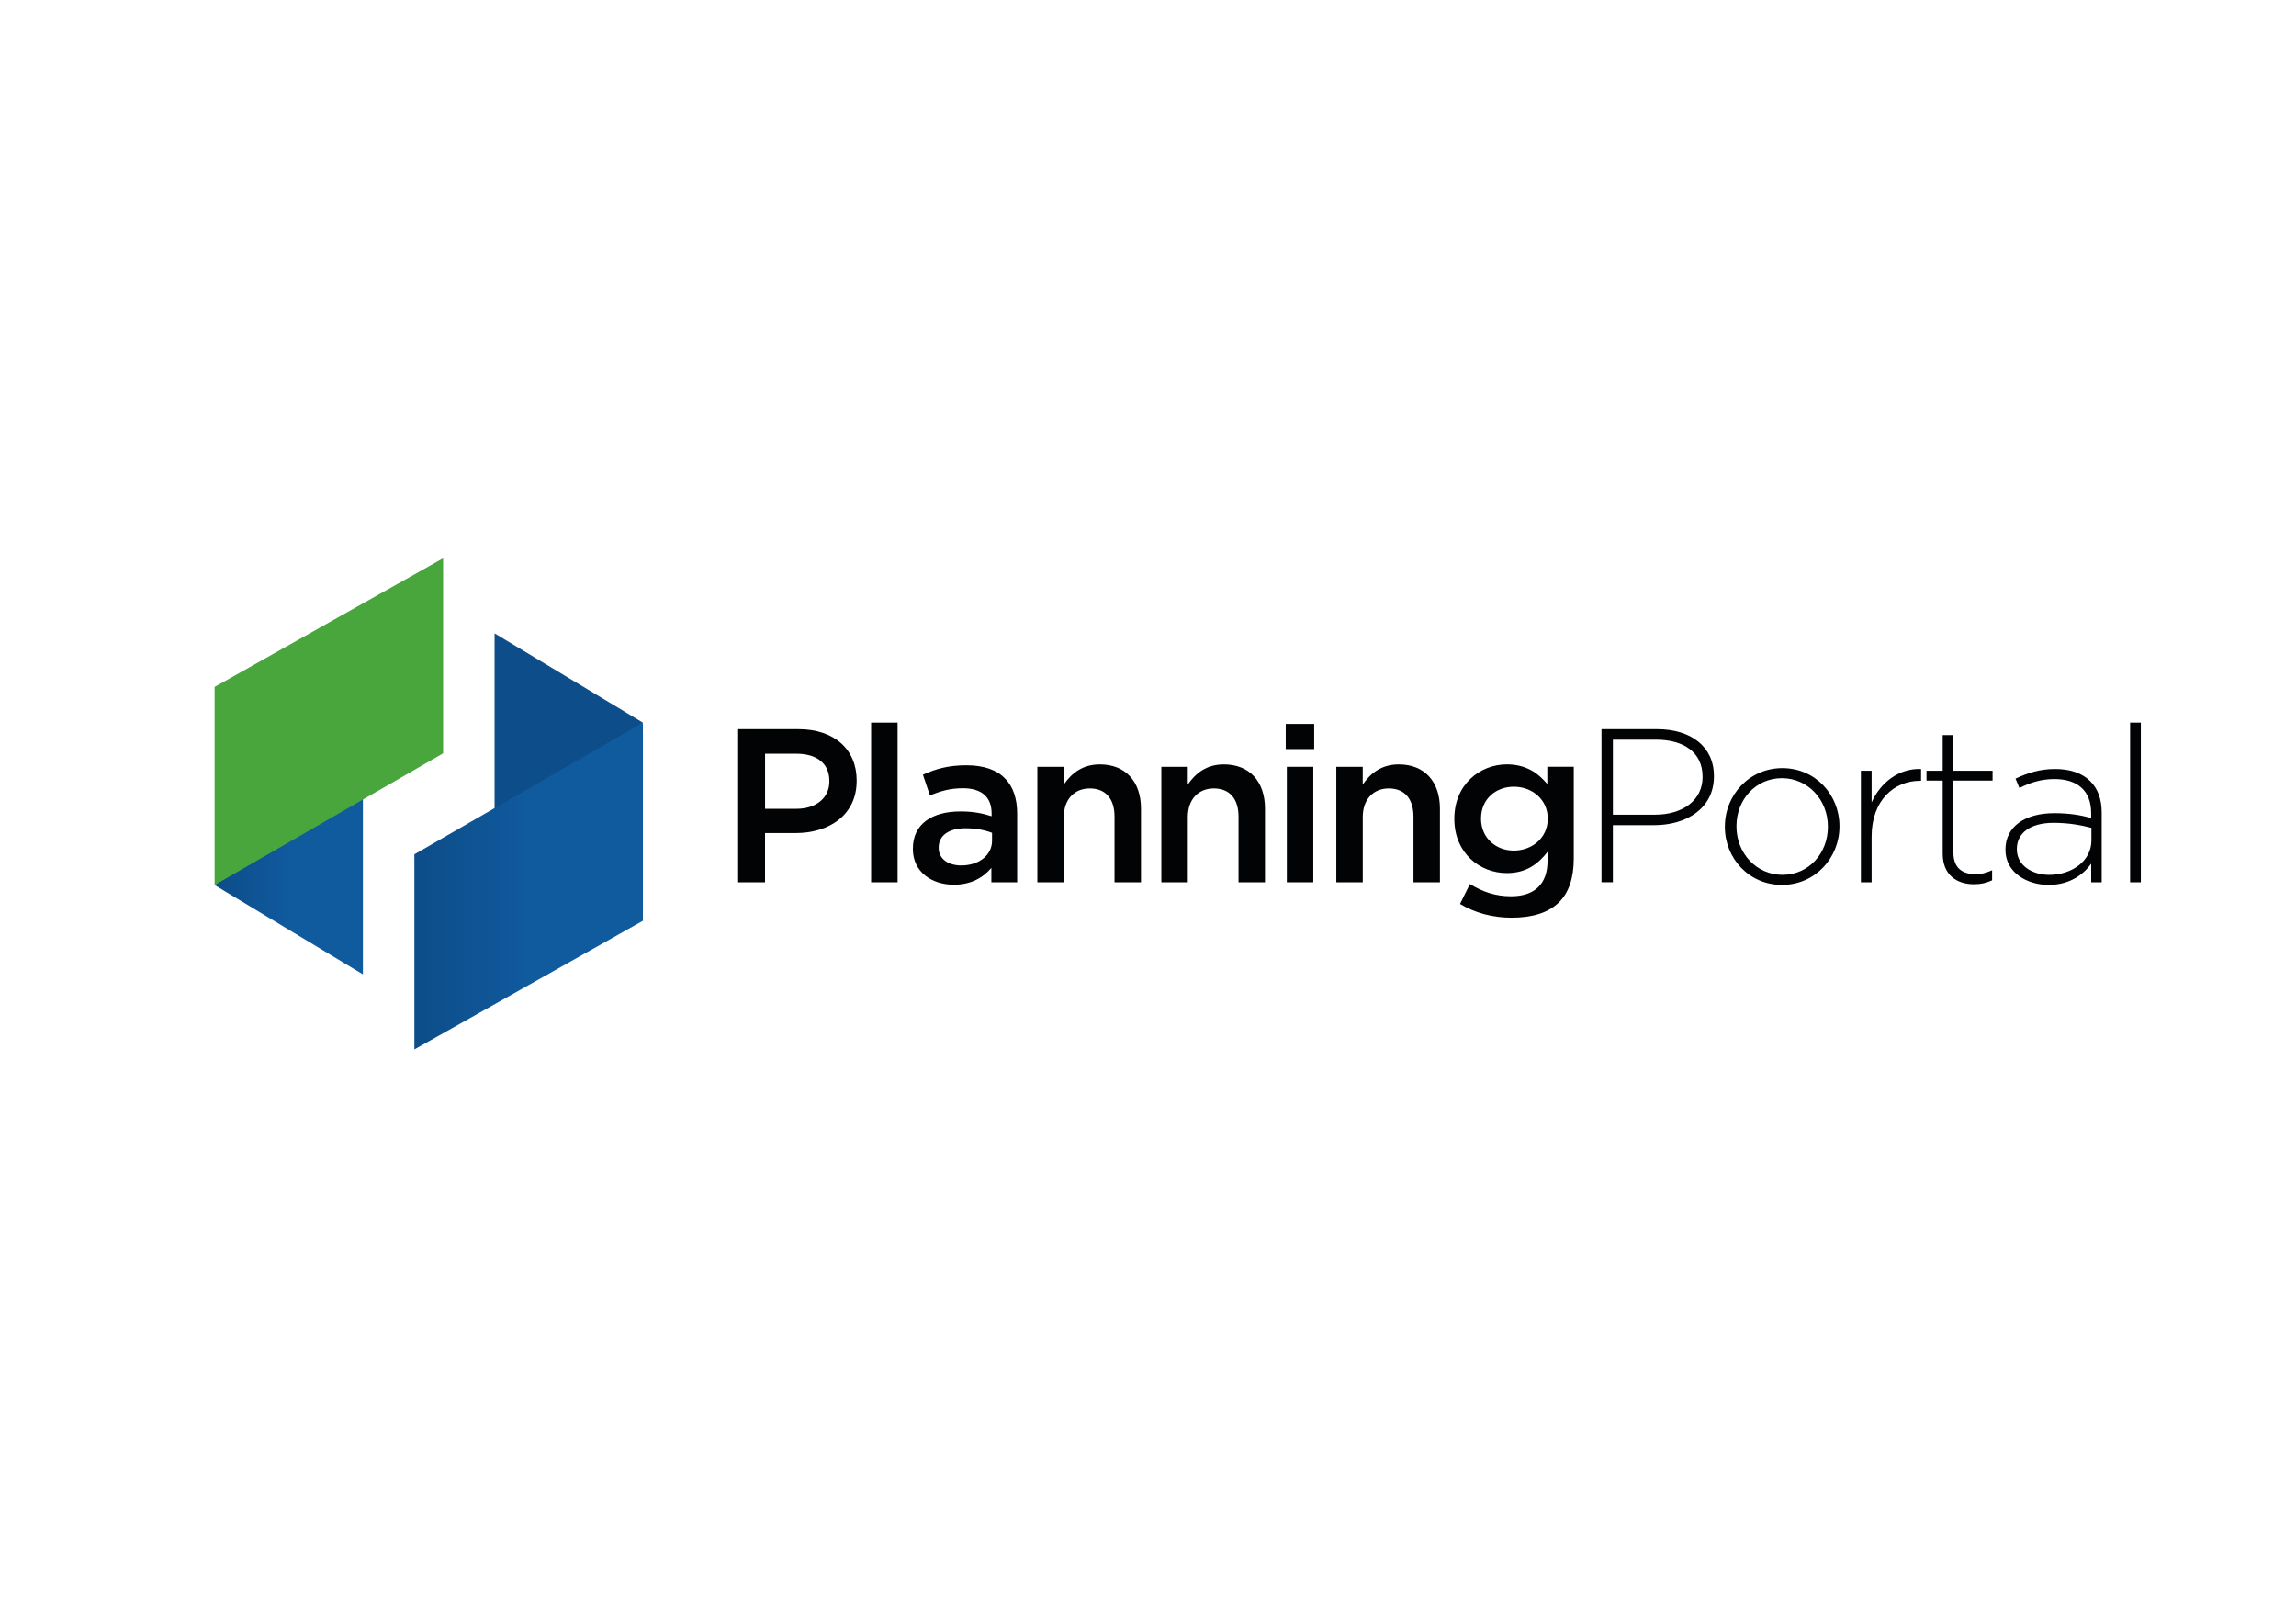 <?xml version="1.0" encoding="utf-8"?>
<!-- Generator: Adobe Illustrator 25.3.1, SVG Export Plug-In . SVG Version: 6.00 Build 0)  -->
<svg version="1.1" id="Layer_1" xmlns="http://www.w3.org/2000/svg" xmlns:xlink="http://www.w3.org/1999/xlink" x="0px" y="0px"
	 viewBox="0 0 841.89 595.28" style="enable-background:new 0 0 841.89 595.28;" xml:space="preserve">
<style type="text/css">
	.st0{fill:url(#SVGID_1_);}
	.st1{fill:#48A63D;}
	.st2{fill:#0D4E8A;}
	.st3{fill:url(#SVGID_2_);}
	.st4{fill:#020304;}
</style>
<g>
	<g>
		<g>
			<linearGradient id="SVGID_1_" gradientUnits="userSpaceOnUse" x1="78.685" y1="320.057" x2="133.069" y2="320.057">
				<stop  offset="0" style="stop-color:#0D4D88"/>
				<stop  offset="0.471" style="stop-color:#10599D"/>
				<stop  offset="0.487" style="stop-color:#105A9E"/>
				<stop  offset="0.967" style="stop-color:#105A9E"/>
				<stop  offset="1" style="stop-color:#105A9E"/>
			</linearGradient>
			<polygon class="st0" points="78.69,324.47 133.07,357.21 133.07,282.9 			"/>
			<polygon class="st1" points="162.48,204.66 162.48,276.18 78.69,324.47 78.69,251.83 			"/>
		</g>
		<g>
			<polygon class="st2" points="235.73,264.93 181.35,232.19 181.35,306.49 			"/>
			<linearGradient id="SVGID_2_" gradientUnits="userSpaceOnUse" x1="151.938" y1="324.832" x2="235.734" y2="324.832">
				<stop  offset="0" style="stop-color:#0D4D88"/>
				<stop  offset="0.471" style="stop-color:#10599D"/>
				<stop  offset="0.487" style="stop-color:#105A9E"/>
				<stop  offset="0.967" style="stop-color:#105A9E"/>
				<stop  offset="1" style="stop-color:#105A9E"/>
			</linearGradient>
			<polygon class="st3" points="151.94,384.74 151.94,313.21 235.73,264.93 235.73,337.57 			"/>
		</g>
	</g>
	<g>
		<path class="st4" d="M270.66,267.32h22.13c13.15,0,21.33,7.46,21.33,18.77v0.16c0,12.59-10.1,19.17-22.45,19.17h-11.15v18.04
			h-9.86V267.32z M292,296.52c7.46,0,12.11-4.17,12.11-10.02v-0.16c0-6.58-4.73-10.02-12.11-10.02h-11.47v20.21H292z"/>
		<path class="st4" d="M319.42,264.92h9.7v58.54h-9.7V264.92z"/>
		<path class="st4" d="M334.73,311.27v-0.16c0-9.14,7.14-13.63,17.48-13.63c4.73,0,8.1,0.72,11.39,1.76v-1.04
			c0-6.01-3.69-9.22-10.51-9.22c-4.73,0-8.26,1.04-12.11,2.65l-2.57-7.62c4.65-2.09,9.22-3.45,15.96-3.45
			c6.34,0,11.07,1.68,14.03,4.73c3.13,3.05,4.57,7.54,4.57,13.07v25.1h-9.46v-5.29c-2.89,3.45-7.3,6.18-13.79,6.18
			C341.79,324.35,334.73,319.77,334.73,311.27z M363.76,308.22v-2.89c-2.49-0.96-5.77-1.68-9.62-1.68c-6.26,0-9.95,2.65-9.95,7.06
			v0.16c0,4.09,3.61,6.42,8.26,6.42C358.87,317.29,363.76,313.6,363.76,308.22z"/>
		<path class="st4" d="M380.36,281.12h9.7v6.5c2.73-3.93,6.66-7.38,13.23-7.38c9.54,0,15.08,6.42,15.08,16.2v27.03h-9.7V299.4
			c0-6.58-3.29-10.35-9.06-10.35c-5.61,0-9.54,3.93-9.54,10.51v23.9h-9.7V281.12z"/>
		<path class="st4" d="M425.83,281.12h9.7v6.5c2.73-3.93,6.66-7.38,13.23-7.38c9.54,0,15.08,6.42,15.08,16.2v27.03h-9.7V299.4
			c0-6.58-3.29-10.35-9.06-10.35c-5.61,0-9.54,3.93-9.54,10.51v23.9h-9.7V281.12z"/>
		<path class="st4" d="M471.45,265.4h10.43v9.22h-10.43V265.4z M471.85,281.12h9.7v42.34h-9.7V281.12z"/>
		<path class="st4" d="M489.98,281.12h9.7v6.5c2.73-3.93,6.66-7.38,13.23-7.38c9.54,0,15.08,6.42,15.08,16.2v27.03h-9.7V299.4
			c0-6.58-3.29-10.35-9.06-10.35c-5.61,0-9.54,3.93-9.54,10.51v23.9h-9.7V281.12z"/>
		<path class="st4" d="M535.36,331.4l3.61-7.3c4.57,2.81,9.3,4.49,15.08,4.49c8.66,0,13.39-4.49,13.39-12.99v-3.29
			c-3.53,4.57-7.94,7.78-14.92,7.78c-9.95,0-19.25-7.38-19.25-19.81v-0.16c0-12.51,9.38-19.89,19.25-19.89
			c7.14,0,11.55,3.29,14.84,7.22v-6.34h9.7v33.68c0,7.14-1.84,12.43-5.37,15.96c-3.85,3.85-9.78,5.69-17.4,5.69
			C547.31,336.45,540.82,334.69,535.36,331.4z M567.52,300.21v-0.16c0-6.9-5.69-11.63-12.43-11.63c-6.74,0-12.03,4.65-12.03,11.63
			v0.16c0,6.9,5.37,11.63,12.03,11.63C561.83,311.83,567.52,307.1,567.52,300.21z"/>
		<path class="st4" d="M587.24,267.32h20.37c12.35,0,20.85,6.34,20.85,17.16v0.16c0,11.79-10.18,17.88-21.9,17.88h-15.16v20.93
			h-4.17V267.32z M606.81,298.68c10.43,0,17.48-5.45,17.48-13.79v-0.16c0-8.9-6.9-13.55-17-13.55h-15.88v27.51H606.81z"/>
		<path class="st4" d="M632.47,303.17v-0.16c0-11.47,8.9-21.41,21.09-21.41c12.11,0,20.93,9.78,20.93,21.25v0.16
			c0,11.47-8.9,21.41-21.09,21.41C641.29,324.42,632.47,314.64,632.47,303.17z M670.24,303.17v-0.16c0-9.86-7.38-17.72-16.84-17.72
			c-9.7,0-16.68,7.94-16.68,17.56v0.16c0,9.86,7.38,17.72,16.84,17.72C663.27,320.74,670.24,312.8,670.24,303.17z"/>
		<path class="st4" d="M682.35,282.56h3.93v11.63c3.21-7.3,10.02-12.59,18.13-12.27v4.33H704c-9.46,0-17.72,7.14-17.72,20.45v16.76
			h-3.93V282.56z"/>
		<path class="st4" d="M712.34,312.96v-26.79h-5.93v-3.61h5.93v-13.07h3.93v13.07h14.36v3.61h-14.36v26.38
			c0,5.86,3.45,7.94,8.18,7.94c2,0,3.69-0.4,6.01-1.44v3.69c-2.09,0.96-4.09,1.44-6.66,1.44
			C717.47,324.18,712.34,320.74,712.34,312.96z"/>
		<path class="st4" d="M735.35,311.59v-0.16c0-8.5,7.3-13.31,17.88-13.31c5.69,0,9.62,0.72,13.55,1.76v-1.76
			c0-8.26-5.05-12.51-13.47-12.51c-4.97,0-9.06,1.36-12.83,3.29l-1.44-3.45c4.49-2.09,8.9-3.53,14.52-3.53
			c5.53,0,9.94,1.52,12.91,4.49c2.73,2.73,4.17,6.5,4.17,11.55v25.5h-3.85v-6.82c-2.81,3.93-7.86,7.78-15.64,7.78
			C743.53,324.42,735.35,320.09,735.35,311.59z M766.87,308.15v-4.65c-3.45-0.88-8.02-1.84-13.87-1.84
			c-8.66,0-13.47,3.85-13.47,9.54v0.16c0,5.93,5.61,9.38,11.87,9.38C759.74,320.74,766.87,315.6,766.87,308.15z"/>
		<path class="st4" d="M781.06,264.92h3.93v58.54h-3.93V264.92z"/>
	</g>
</g>
</svg>
